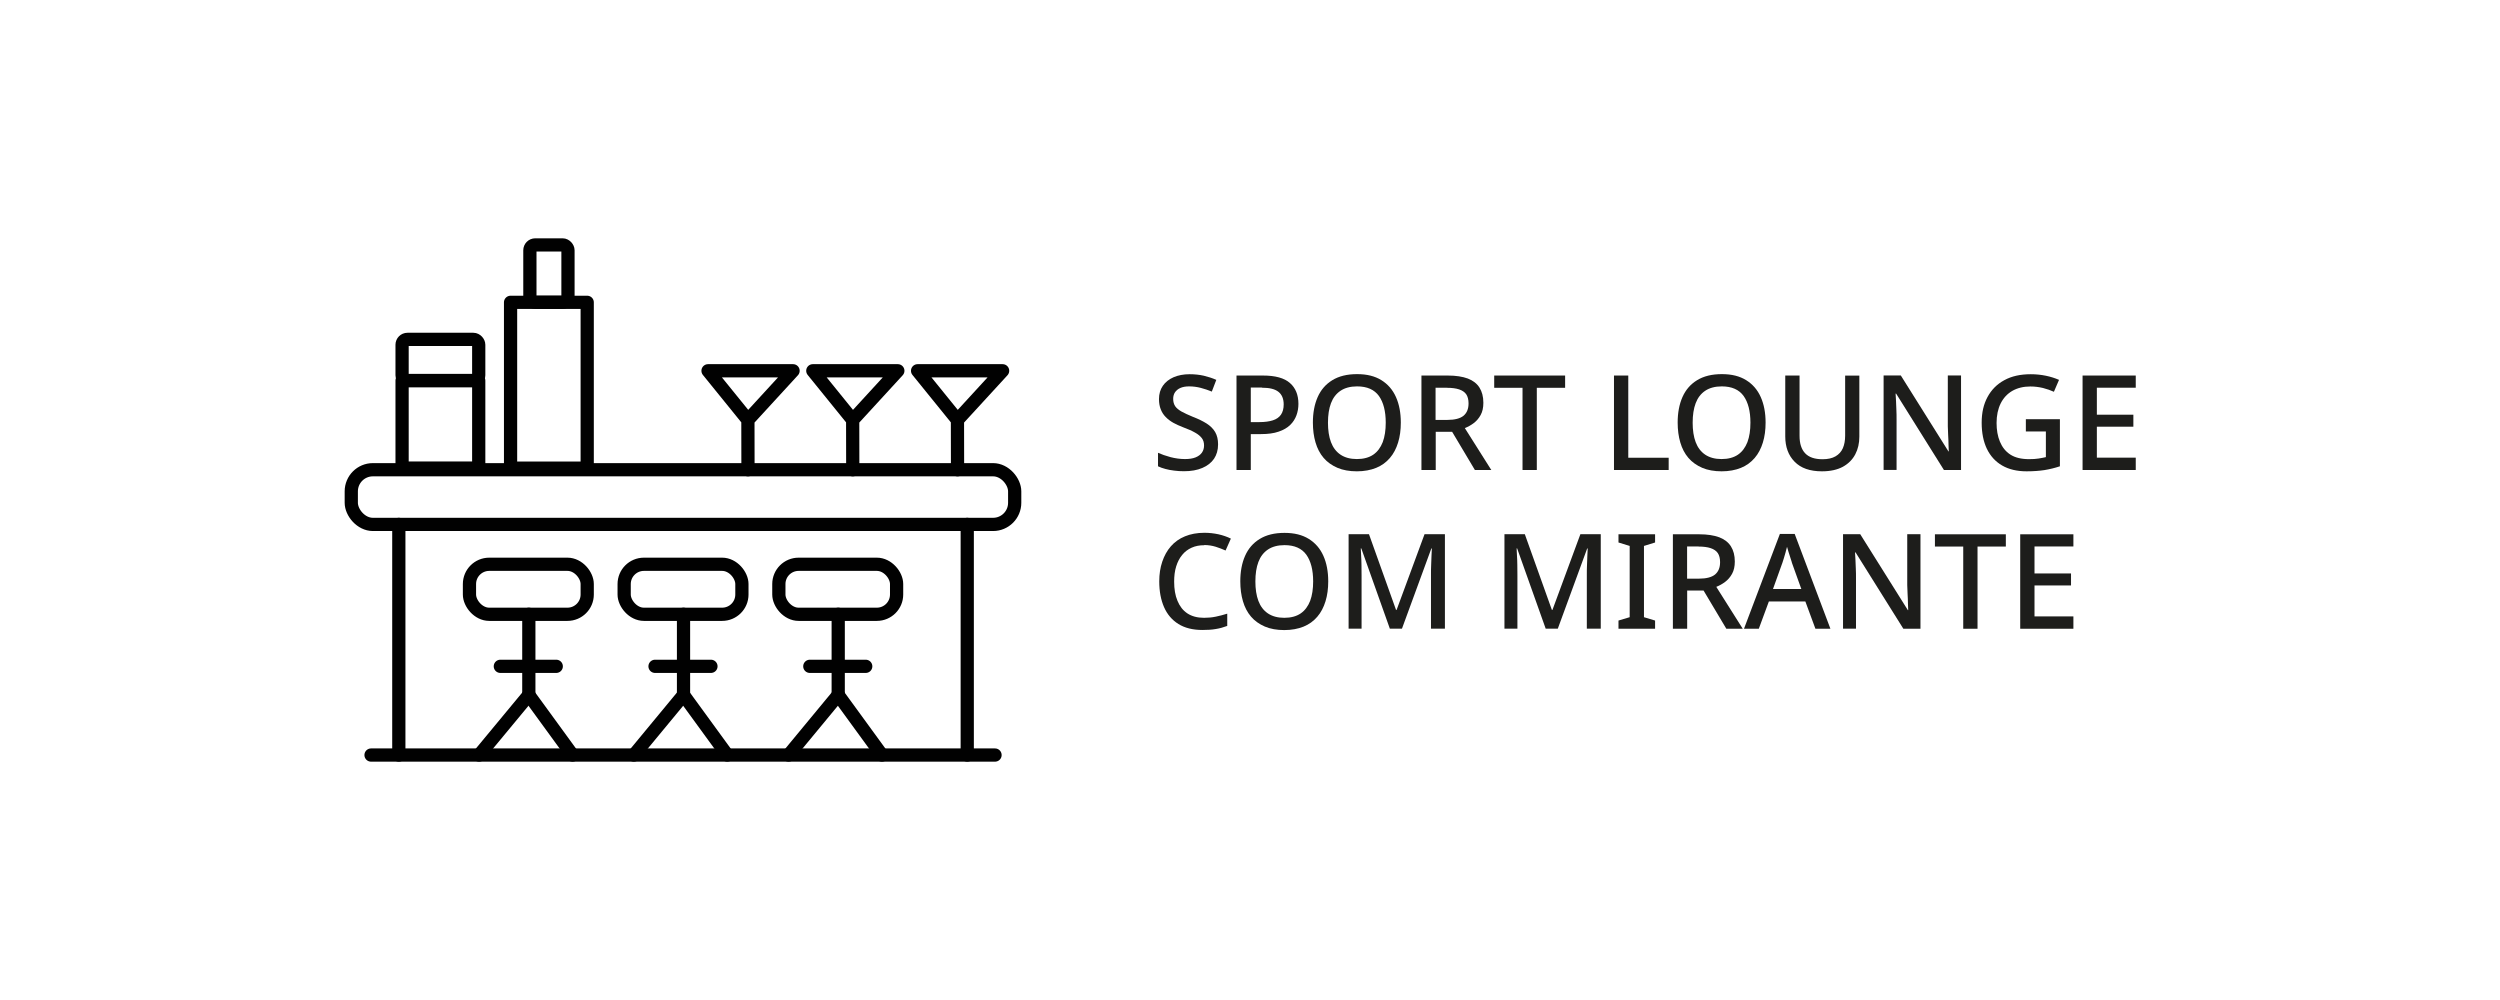 <svg xmlns="http://www.w3.org/2000/svg" id="Camada_1" data-name="Camada 1" viewBox="0 0 283.46 113.39"><defs><style>      .cls-1 {        fill: none;        stroke: #010101;        stroke-linecap: round;        stroke-linejoin: round;        stroke-width: 1.5px;      }      .cls-2 {        fill: #1d1d1b;        stroke-width: 0px;      }    </style></defs><g><path class="cls-2" d="M138.11,50.39c0,.64-.16,1.18-.46,1.63-.31.45-.76.8-1.33,1.04-.58.25-1.27.37-2.07.37-.39,0-.76-.02-1.12-.07-.36-.04-.7-.11-1-.19-.31-.08-.58-.18-.83-.3v-1.53c.4.18.87.34,1.41.49.54.14,1.09.22,1.65.22.48,0,.88-.06,1.2-.19s.56-.31.72-.54c.16-.23.24-.5.24-.81,0-.33-.08-.61-.25-.83s-.42-.44-.77-.63c-.34-.2-.81-.4-1.39-.62-.4-.15-.76-.32-1.09-.5-.33-.19-.61-.4-.85-.65-.25-.25-.43-.54-.56-.87-.13-.33-.2-.71-.2-1.16,0-.59.15-1.09.44-1.51s.7-.74,1.22-.97c.52-.22,1.12-.34,1.81-.34.58,0,1.12.06,1.61.17.49.12.97.27,1.42.47l-.51,1.33c-.41-.17-.83-.31-1.25-.42s-.86-.17-1.32-.17c-.4,0-.73.06-1,.18-.27.12-.47.29-.61.5s-.2.46-.2.74c0,.33.08.6.22.82.15.22.39.42.72.61.33.18.77.39,1.31.61.6.23,1.11.48,1.54.75.42.27.75.59.97.97s.33.84.33,1.4Z"></path><path class="cls-2" d="M143.2,42.58c1.4,0,2.42.28,3.06.85.64.56.96,1.35.96,2.36,0,.45-.07.88-.22,1.29-.15.41-.38.78-.71,1.1s-.77.58-1.31.76c-.54.19-1.21.28-2,.28h-1.16v4.07h-1.62v-10.71h3ZM143.08,43.94h-1.26v3.92h.97c.61,0,1.12-.07,1.53-.2.41-.13.72-.35.92-.64s.31-.68.31-1.16c0-.64-.2-1.12-.59-1.43-.4-.32-1.02-.47-1.88-.47Z"></path><path class="cls-2" d="M158.83,47.92c0,.83-.1,1.58-.31,2.26s-.51,1.26-.93,1.75c-.42.49-.94.87-1.56,1.12s-1.35.39-2.18.39-1.59-.13-2.21-.4c-.62-.27-1.15-.64-1.56-1.12-.42-.49-.72-1.07-.92-1.75-.2-.68-.3-1.43-.3-2.26,0-1.1.18-2.06.54-2.88.36-.82.91-1.46,1.66-1.92s1.68-.69,2.81-.69,2.02.23,2.75.68c.74.46,1.29,1.09,1.66,1.92.37.83.55,1.79.55,2.9ZM150.57,47.92c0,.86.11,1.6.34,2.21.23.61.59,1.09,1.08,1.42.49.33,1.11.5,1.86.5s1.38-.17,1.86-.5c.48-.33.83-.81,1.07-1.42.23-.62.34-1.35.34-2.21,0-1.29-.26-2.3-.77-3.02-.52-.72-1.34-1.09-2.48-1.09-.76,0-1.39.17-1.88.5-.49.33-.85.8-1.08,1.41-.23.61-.34,1.35-.34,2.21Z"></path><path class="cls-2" d="M164.16,42.58c.92,0,1.67.12,2.27.34.59.23,1.03.57,1.32,1.03.29.46.44,1.03.44,1.72,0,.55-.1,1.01-.31,1.39s-.47.68-.79.92c-.32.24-.65.42-1,.56l3,4.75h-1.86l-2.58-4.33h-1.86v4.33h-1.62v-10.71h3ZM164.05,43.96h-1.28v3.65h1.35c.83,0,1.44-.16,1.82-.47.38-.32.57-.78.57-1.4,0-.43-.09-.77-.26-1.03-.17-.25-.45-.44-.81-.56-.36-.12-.83-.18-1.39-.18Z"></path><path class="cls-2" d="M174.25,53.29h-1.62v-9.32h-3.21v-1.39h8.04v1.39h-3.21v9.32Z"></path><path class="cls-2" d="M183,53.29v-10.71h1.62v9.32h4.58v1.39h-6.2Z"></path><path class="cls-2" d="M200.19,47.92c0,.83-.1,1.58-.31,2.26s-.51,1.26-.93,1.75c-.42.49-.94.87-1.56,1.12s-1.35.39-2.18.39-1.59-.13-2.21-.4c-.62-.27-1.15-.64-1.56-1.12-.42-.49-.72-1.07-.92-1.75-.2-.68-.3-1.43-.3-2.26,0-1.1.18-2.06.54-2.88.36-.82.91-1.46,1.66-1.92s1.68-.69,2.81-.69,2.02.23,2.75.68c.74.46,1.29,1.09,1.66,1.92.37.83.55,1.79.55,2.9ZM191.92,47.92c0,.86.11,1.6.34,2.21.23.61.59,1.09,1.08,1.42.49.33,1.11.5,1.86.5s1.38-.17,1.86-.5c.48-.33.83-.81,1.07-1.42.23-.62.34-1.35.34-2.21,0-1.29-.26-2.3-.77-3.02-.52-.72-1.34-1.09-2.48-1.09-.76,0-1.39.17-1.88.5-.49.33-.85.8-1.08,1.41-.23.61-.34,1.35-.34,2.21Z"></path><path class="cls-2" d="M210.82,49.51c0,.74-.15,1.41-.46,2s-.77,1.06-1.4,1.41c-.63.34-1.42.52-2.38.52-1.36,0-2.39-.36-3.1-1.09-.71-.72-1.06-1.68-1.06-2.87v-6.9h1.62v6.83c0,.88.21,1.54.64,1.99.43.45,1.08.67,1.97.67.6,0,1.09-.11,1.47-.33.38-.22.66-.53.83-.92.17-.39.26-.87.26-1.42v-6.81h1.61v6.93Z"></path><path class="cls-2" d="M222.37,53.29h-1.96l-5.42-8.66h-.06c.02.26.04.55.05.87.02.32.03.66.04,1,.02.35.02.71.02,1.08v5.7h-1.47v-10.71h1.95l5.4,8.61h.04c-.01-.21-.02-.48-.03-.79,0-.32-.02-.66-.04-1.03-.02-.36-.03-.71-.04-1.03v-5.76h1.5v10.71Z"></path><path class="cls-2" d="M229.69,47.53h3.87v5.34c-.57.19-1.15.33-1.75.43-.59.09-1.27.14-2.03.14-1.09,0-2.01-.22-2.77-.66-.76-.44-1.33-1.07-1.73-1.89-.39-.82-.59-1.8-.59-2.96s.22-2.09.66-2.91c.44-.82,1.07-1.46,1.9-1.91.83-.46,1.83-.68,3.01-.68.59,0,1.16.06,1.7.17s1.04.27,1.5.47l-.58,1.35c-.37-.17-.78-.31-1.24-.43-.46-.11-.93-.17-1.43-.17-.79,0-1.47.17-2.05.5-.58.34-1.01.81-1.32,1.43-.3.61-.46,1.35-.46,2.2,0,.8.12,1.51.38,2.13s.64,1.11,1.18,1.46,1.25.52,2.12.52c.42,0,.78-.02,1.08-.07s.58-.1.83-.16v-2.91h-2.27v-1.39Z"></path><path class="cls-2" d="M242.16,53.29h-6.03v-10.71h6.03v1.38h-4.41v3.06h4.14v1.36h-4.14v3.51h4.41v1.39Z"></path><path class="cls-2" d="M136.53,61.82c-.53,0-1,.09-1.42.28-.42.19-.78.46-1.07.82-.3.36-.52.79-.68,1.3-.16.51-.23,1.09-.23,1.73,0,.84.12,1.57.38,2.18.25.61.62,1.09,1.12,1.42s1.13.5,1.89.5c.46,0,.9-.04,1.33-.13s.86-.2,1.3-.34v1.39c-.42.16-.85.28-1.29.35-.44.08-.95.11-1.53.11-1.09,0-2-.23-2.72-.68-.72-.45-1.27-1.09-1.63-1.92-.36-.83-.54-1.8-.54-2.91,0-.81.11-1.55.34-2.23.23-.68.55-1.26.98-1.75s.96-.87,1.6-1.13c.63-.26,1.37-.4,2.2-.4.54,0,1.07.06,1.59.17.52.12.99.28,1.41.49l-.6,1.35c-.35-.16-.73-.3-1.13-.43-.4-.12-.83-.19-1.28-.19Z"></path><path class="cls-2" d="M150.6,65.92c0,.83-.1,1.58-.31,2.26s-.51,1.26-.93,1.75c-.42.49-.94.87-1.56,1.12s-1.35.39-2.18.39-1.59-.13-2.21-.4c-.62-.27-1.15-.64-1.56-1.12-.42-.49-.72-1.07-.92-1.75-.2-.68-.3-1.43-.3-2.26,0-1.1.18-2.06.54-2.88.36-.82.91-1.46,1.66-1.92s1.68-.69,2.81-.69,2.02.23,2.75.68c.74.46,1.29,1.09,1.66,1.92.37.83.55,1.79.55,2.9ZM142.34,65.92c0,.86.11,1.6.34,2.21.23.61.59,1.09,1.08,1.42.49.33,1.11.5,1.86.5s1.38-.17,1.86-.5c.48-.33.83-.81,1.07-1.42.23-.62.34-1.35.34-2.21,0-1.29-.26-2.3-.77-3.02-.52-.72-1.34-1.09-2.48-1.09-.76,0-1.39.17-1.88.5-.49.33-.85.8-1.08,1.41-.23.61-.34,1.35-.34,2.21Z"></path><path class="cls-2" d="M157.59,71.29l-3.24-9.11h-.06c0,.2.02.47.04.81.02.34.04.71.04,1.09,0,.39.01.78.01,1.16v6.04h-1.47v-10.71h2.31l3.07,8.59h.06l3.17-8.59h2.31v10.71h-1.58v-6.13c0-.35,0-.71.02-1.09.01-.38.03-.73.04-1.06.01-.33.03-.6.04-.81h-.06l-3.33,9.09h-1.4Z"></path><path class="cls-2" d="M175.26,71.29l-3.24-9.11h-.06c0,.2.02.47.04.81.02.34.04.71.04,1.09,0,.39.01.78.01,1.16v6.04h-1.47v-10.71h2.31l3.07,8.59h.06l3.17-8.59h2.31v10.71h-1.58v-6.13c0-.35,0-.71.02-1.09.01-.38.03-.73.04-1.06.01-.33.03-.6.04-.81h-.06l-3.33,9.09h-1.4Z"></path><path class="cls-2" d="M187.66,71.29h-4.15v-.93l1.27-.38v-8.08l-1.27-.39v-.93h4.15v.93l-1.26.39v8.08l1.26.38v.93Z"></path><path class="cls-2" d="M192.67,60.58c.92,0,1.67.12,2.27.34.59.23,1.03.57,1.32,1.03.29.46.44,1.03.44,1.72,0,.55-.1,1.01-.31,1.39s-.47.68-.79.92c-.32.24-.65.42-1,.56l3,4.75h-1.86l-2.58-4.33h-1.86v4.33h-1.62v-10.71h3ZM192.57,61.96h-1.28v3.65h1.35c.83,0,1.44-.16,1.82-.47.38-.32.57-.78.57-1.4,0-.43-.09-.77-.26-1.03-.17-.25-.45-.44-.81-.56-.36-.12-.83-.18-1.39-.18Z"></path><path class="cls-2" d="M205.84,71.29l-1.14-3.09h-4.14l-1.14,3.09h-1.68l4.07-10.75h1.68l4.05,10.75h-1.7ZM203.17,63.77c-.03-.11-.08-.28-.16-.5s-.15-.46-.22-.69c-.07-.24-.12-.43-.17-.58-.05.2-.11.42-.17.65-.07.24-.13.45-.19.65-.06.19-.11.35-.15.47l-1.08,3.01h3.21l-1.08-3.01Z"></path><path class="cls-2" d="M217.77,71.29h-1.96l-5.42-8.66h-.06c.02.26.04.55.05.87.02.32.03.66.04,1,.02.35.02.71.02,1.08v5.7h-1.47v-10.71h1.95l5.4,8.61h.04c-.01-.21-.02-.48-.03-.79,0-.32-.02-.66-.04-1.03-.02-.36-.03-.71-.04-1.03v-5.76h1.5v10.71Z"></path><path class="cls-2" d="M224.22,71.29h-1.62v-9.32h-3.21v-1.39h8.04v1.39h-3.21v9.32Z"></path><path class="cls-2" d="M235.09,71.29h-6.03v-10.71h6.03v1.38h-4.41v3.06h4.14v1.36h-4.14v3.51h4.41v1.39Z"></path></g><g><rect class="cls-1" x="39.83" y="53.26" width="75.22" height="6.2" rx="2.45" ry="2.45"></rect><g><line class="cls-1" x1="45.22" y1="59.46" x2="45.22" y2="85.61"></line><line class="cls-1" x1="109.67" y1="59.46" x2="109.67" y2="85.61"></line></g><line class="cls-1" x1="42.07" y1="85.61" x2="112.82" y2="85.61"></line><g><g><line class="cls-1" x1="54.32" y1="85.61" x2="59.96" y2="78.8"></line><line class="cls-1" x1="64.92" y1="85.61" x2="59.96" y2="78.8"></line><line class="cls-1" x1="59.96" y1="69.65" x2="59.96" y2="78.8"></line><line class="cls-1" x1="56.73" y1="75.55" x2="63.07" y2="75.55"></line><rect class="cls-1" x="53.23" y="63.98" width="13.35" height="5.67" rx="2.24" ry="2.24"></rect></g><g><line class="cls-1" x1="71.87" y1="85.61" x2="77.5" y2="78.8"></line><line class="cls-1" x1="82.46" y1="85.61" x2="77.5" y2="78.8"></line><line class="cls-1" x1="77.5" y1="69.65" x2="77.5" y2="78.8"></line><line class="cls-1" x1="74.27" y1="75.55" x2="80.61" y2="75.55"></line><rect class="cls-1" x="70.77" y="63.98" width="13.35" height="5.67" rx="2.24" ry="2.24"></rect></g><g><line class="cls-1" x1="89.41" y1="85.61" x2="95.04" y2="78.8"></line><line class="cls-1" x1="100" y1="85.61" x2="95.04" y2="78.8"></line><line class="cls-1" x1="95.04" y1="69.65" x2="95.04" y2="78.8"></line><line class="cls-1" x1="91.82" y1="75.55" x2="98.16" y2="75.55"></line><rect class="cls-1" x="88.31" y="63.98" width="13.35" height="5.67" rx="2.24" ry="2.24"></rect></g></g><polyline class="cls-1" points="84.81 53.26 84.8 47.62 80.28 42.04 89.92 42.04 84.8 47.62"></polyline><polyline class="cls-1" points="96.69 53.26 96.68 47.62 92.16 42.04 101.8 42.04 96.68 47.62"></polyline><polyline class="cls-1" points="108.57 53.26 108.56 47.62 104.04 42.04 113.68 42.04 108.56 47.62"></polyline><rect class="cls-1" x="45.59" y="38.48" width="8.69" height="4.67" rx=".61" ry=".61"></rect><rect class="cls-1" x="45.59" y="43.15" width="8.69" height="9.92"></rect><rect class="cls-1" x="60.08" y="27.77" width="4.32" height="6.5" rx=".61" ry=".61"></rect><rect class="cls-1" x="57.89" y="34.28" width="8.69" height="18.8"></rect></g></svg>